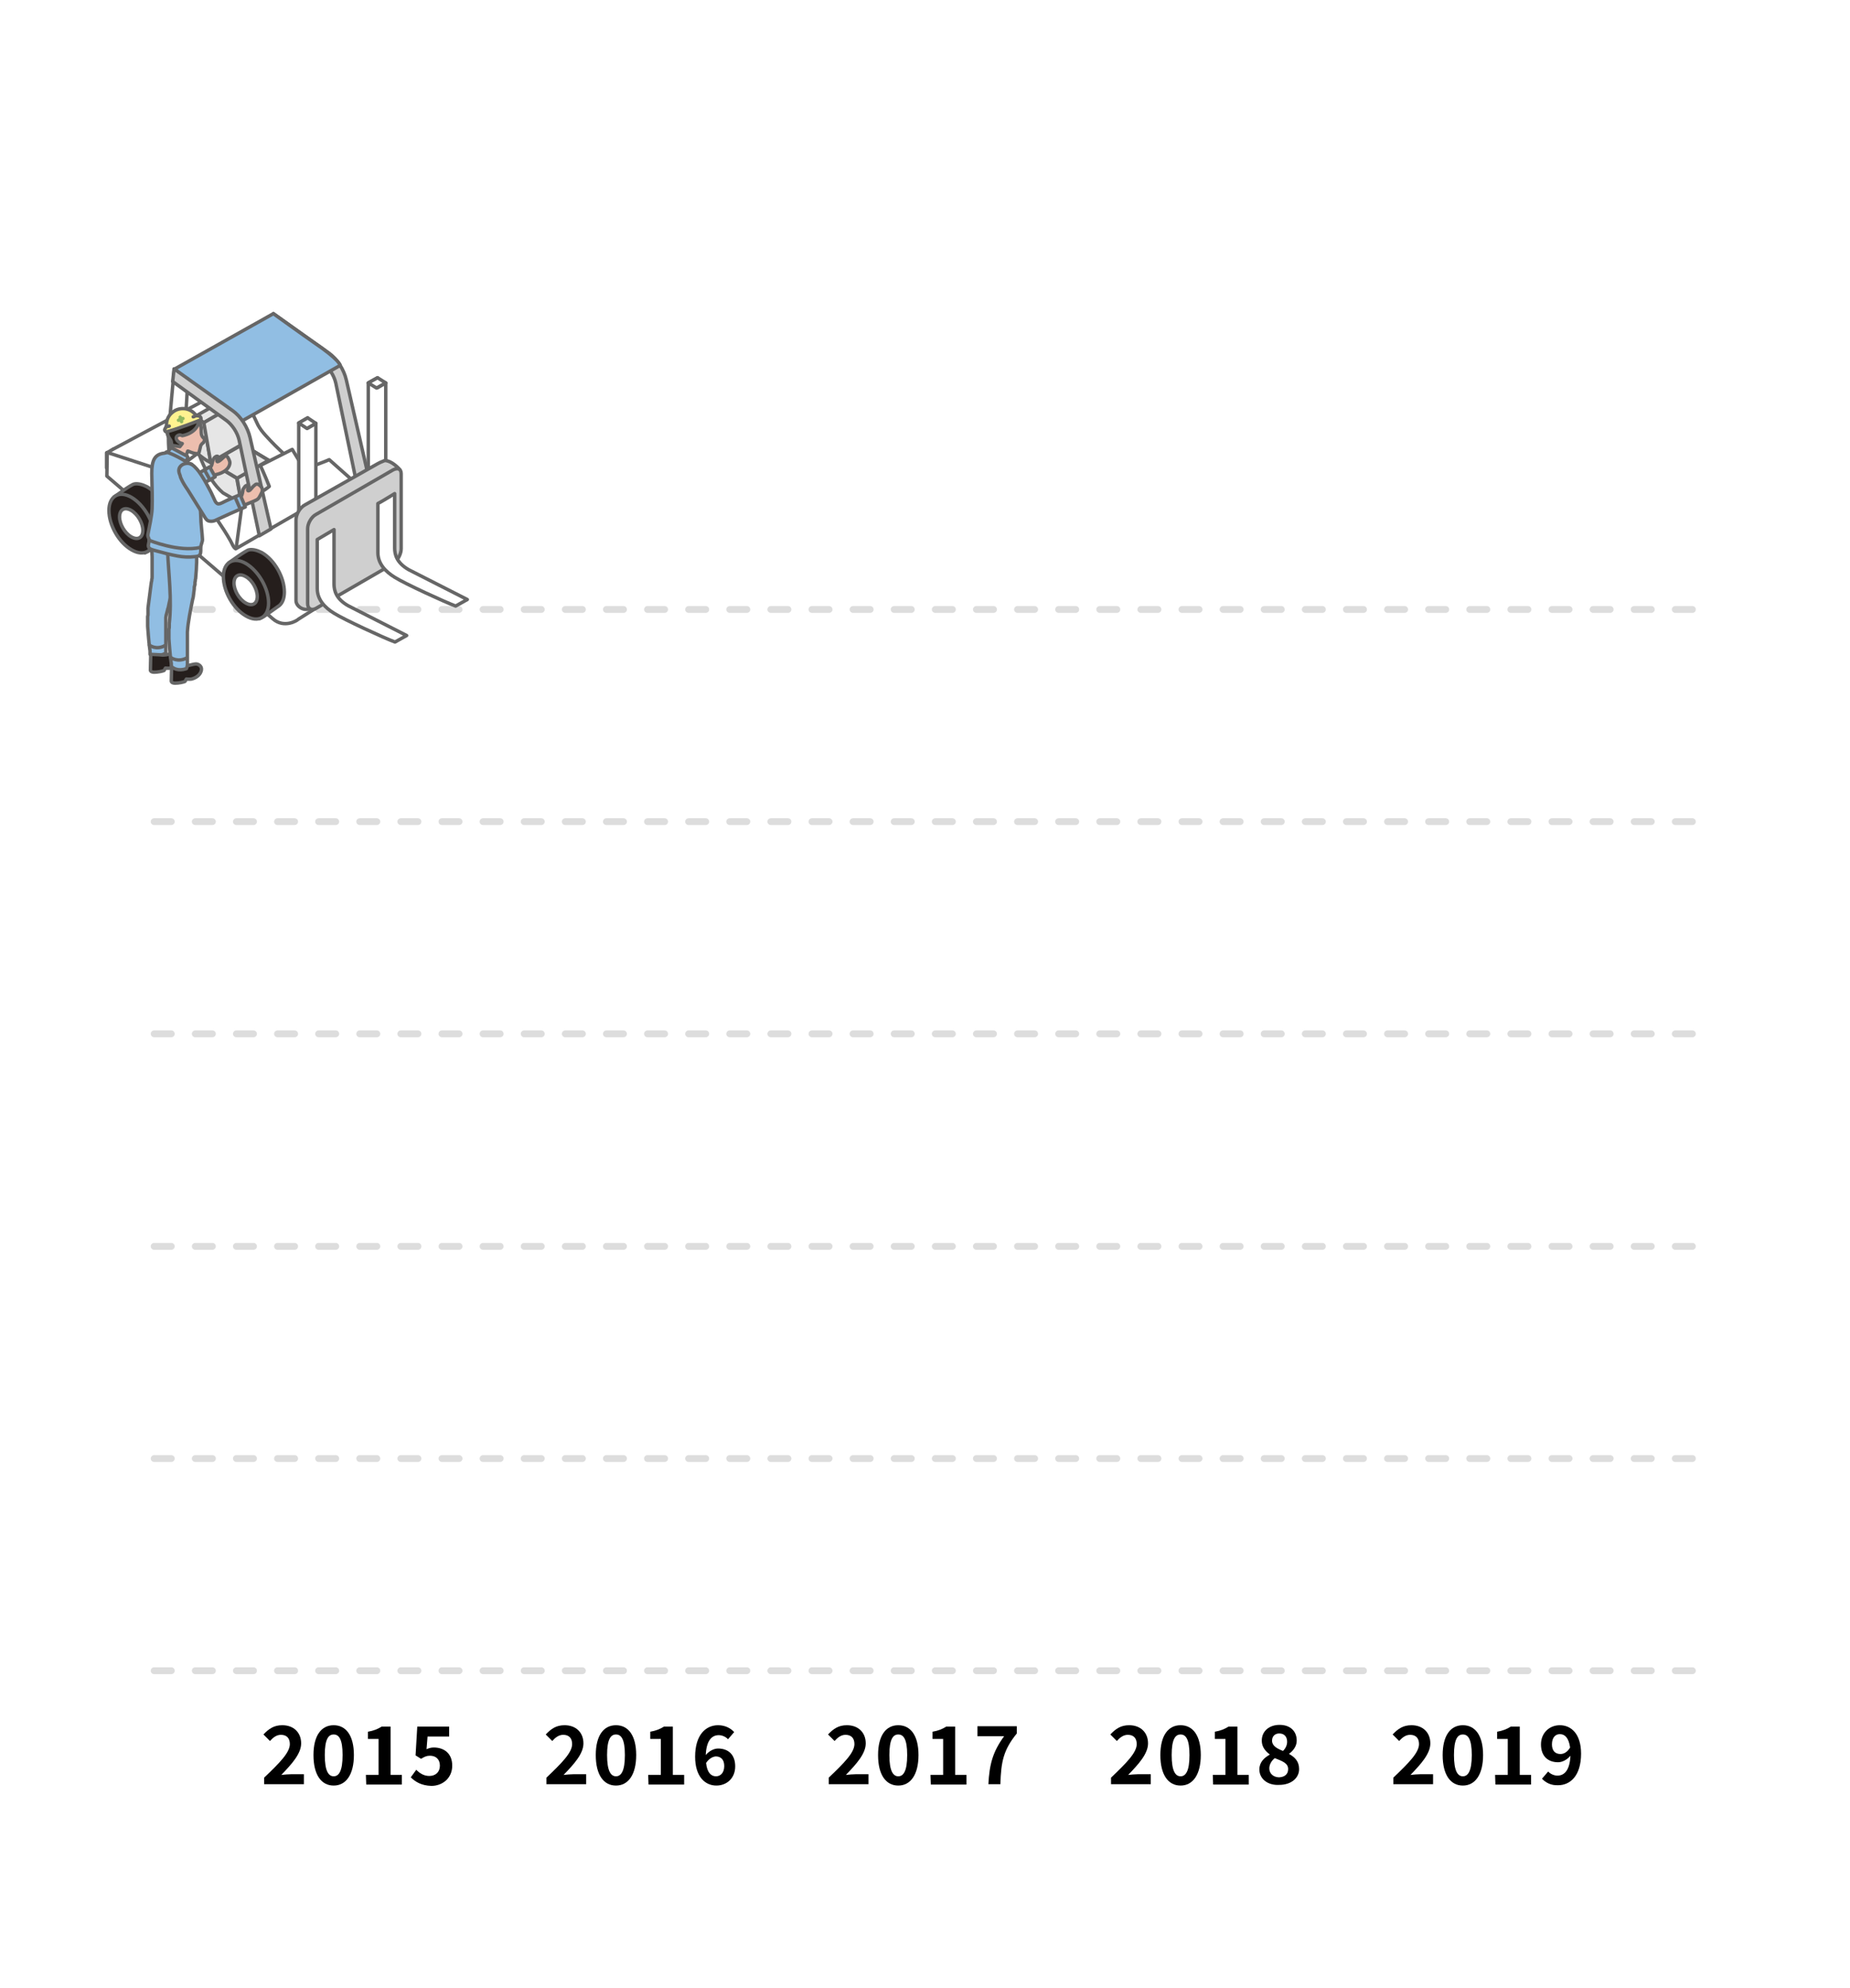 <?xml version="1.0" encoding="utf-8"?>
<!-- Generator: Adobe Illustrator 25.2.1, SVG Export Plug-In . SVG Version: 6.00 Build 0)  -->
<svg version="1.1" id="レイヤー_1" xmlns="http://www.w3.org/2000/svg" xmlns:xlink="http://www.w3.org/1999/xlink" x="0px"
	 y="0px" viewBox="0 0 540 580" style="enable-background:new 0 0 540 580;" xml:space="preserve">
<style type="text/css">
	.st0{fill:none;}
	.st1{clip-path:url(#SVGID_2_);fill:#0094FF;}
	.st2{clip-path:url(#SVGID_4_);fill:#0094FF;}
	.st3{clip-path:url(#SVGID_6_);fill:#0094FF;}
	.st4{clip-path:url(#SVGID_8_);fill:#0094FF;}
	.st5{clip-path:url(#SVGID_10_);fill:#0094FF;}
	.st6{clip-path:url(#SVGID_12_);fill:#0094FF;}
	.st7{clip-path:url(#SVGID_14_);fill:#0094FF;}
	.st8{clip-path:url(#SVGID_16_);fill:#0094FF;}
	.st9{clip-path:url(#SVGID_18_);fill:#0094FF;}
	.st10{clip-path:url(#SVGID_20_);fill:#0094FF;}
	.st11{clip-path:url(#SVGID_22_);fill:#0094FF;}
	.st12{clip-path:url(#SVGID_24_);fill:#0094FF;}
	.st13{clip-path:url(#SVGID_26_);fill:#0094FF;}
	.st14{clip-path:url(#SVGID_28_);fill:#0094FF;}
	.st15{clip-path:url(#SVGID_30_);fill:#0094FF;}
	.st16{clip-path:url(#SVGID_32_);fill:#0094FF;}
	.st17{clip-path:url(#SVGID_34_);fill:#0094FF;}
	.st18{fill:#FFFFFF;}
	.st19{opacity:0.7;}
	
		.st20{fill:none;stroke:#CFCFCF;stroke-width:2;stroke-linecap:round;stroke-linejoin:round;stroke-miterlimit:10;stroke-dasharray:5,7;}
	.st21{fill:url(#SVGID_35_);}
	.st22{fill:#FFFFFF;stroke:#666666;stroke-linecap:round;stroke-linejoin:round;stroke-miterlimit:10;}
	.st23{fill:#E6E6E6;stroke:#666666;stroke-linecap:round;stroke-linejoin:round;stroke-miterlimit:10;}
	.st24{fill:#CFCFCF;stroke:#666666;stroke-linecap:round;stroke-linejoin:round;stroke-miterlimit:10;}
	.st25{fill:#91BEE3;stroke:#666666;stroke-linecap:round;stroke-linejoin:round;stroke-miterlimit:10;}
	.st26{fill:#251E1C;stroke:#666666;stroke-linecap:round;stroke-linejoin:round;stroke-miterlimit:10;}
	.st27{fill:#ECBEAE;stroke:#666666;stroke-linecap:round;stroke-linejoin:round;stroke-miterlimit:10;}
	.st28{fill:none;stroke:#666666;stroke-linecap:round;stroke-linejoin:round;stroke-miterlimit:10;}
	.st29{fill:#ECBEAE;}
	.st30{fill:#FFF290;stroke:#666666;stroke-linecap:round;stroke-linejoin:round;stroke-miterlimit:10;}
	.st31{fill:none;stroke:#8FB860;stroke-linecap:round;stroke-linejoin:round;stroke-miterlimit:10;}
	.st32{fill:#27211C;stroke:#666666;stroke-linecap:round;stroke-linejoin:round;stroke-miterlimit:10;}
</style>
<pattern  y="580" width="28.8" height="28.8" patternUnits="userSpaceOnUse" id="SVGID_36_" viewBox="15.1 -29.5 28.8 28.8" style="overflow:visible;">
	<g>
		<rect x="15.1" y="-29.5" class="st0" width="28.8" height="28.8"/>
		<g>
			<rect x="15.1" y="-29.5" class="st0" width="28.8" height="28.8"/>
			<g>
				<rect x="15.1" y="-29.5" class="st0" width="28.8" height="28.8"/>
				<g>
					<g>
						<g>
							<defs>
								<rect id="SVGID_1_" x="15.1" y="-29.5" width="28.8" height="28.8"/>
							</defs>
							<clipPath id="SVGID_2_">
								<use xlink:href="#SVGID_1_"  style="overflow:visible;"/>
							</clipPath>
							<path class="st1" d="M43.9,0c0.4,0,0.7-0.3,0.7-0.7c0-0.4-0.3-0.7-0.7-0.7s-0.7,0.3-0.7,0.7C43.2-0.3,43.5,0,43.9,0z"/>
						</g>
					</g>
					<g>
						<g>
							<defs>
								<rect id="SVGID_3_" x="15.1" y="-29.5" width="28.8" height="28.8"/>
							</defs>
							<clipPath id="SVGID_4_">
								<use xlink:href="#SVGID_3_"  style="overflow:visible;"/>
							</clipPath>
							<path class="st2" d="M29.5,0c0.4,0,0.7-0.3,0.7-0.7c0-0.4-0.3-0.7-0.7-0.7c-0.4,0-0.7,0.3-0.7,0.7C28.8-0.3,29.1,0,29.5,0z"
								/>
						</g>
					</g>
					<g>
						<g>
							<defs>
								<rect id="SVGID_5_" x="15.1" y="-29.5" width="28.8" height="28.8"/>
							</defs>
							<clipPath id="SVGID_6_">
								<use xlink:href="#SVGID_5_"  style="overflow:visible;"/>
							</clipPath>
							<circle class="st3" cx="15.1" cy="-0.7" r="0.7"/>
						</g>
					</g>
					<g>
						<g>
							<defs>
								<rect id="SVGID_7_" x="15.1" y="-29.5" width="28.8" height="28.8"/>
							</defs>
							<clipPath id="SVGID_8_">
								<use xlink:href="#SVGID_7_"  style="overflow:visible;"/>
							</clipPath>
							<path class="st4" d="M43.9-14.4c0.4,0,0.7-0.3,0.7-0.7s-0.3-0.7-0.7-0.7s-0.7,0.3-0.7,0.7S43.5-14.4,43.9-14.4z"/>
						</g>
					</g>
					<g>
						<g>
							<defs>
								<rect id="SVGID_9_" x="15.1" y="-29.5" width="28.8" height="28.8"/>
							</defs>
							<clipPath id="SVGID_10_">
								<use xlink:href="#SVGID_9_"  style="overflow:visible;"/>
							</clipPath>
							<path class="st5" d="M29.5-14.4c0.4,0,0.7-0.3,0.7-0.7s-0.3-0.7-0.7-0.7c-0.4,0-0.7,0.3-0.7,0.7S29.1-14.4,29.5-14.4z"/>
						</g>
					</g>
					<g>
						<g>
							<defs>
								<rect id="SVGID_11_" x="15.1" y="-29.5" width="28.8" height="28.8"/>
							</defs>
							<clipPath id="SVGID_12_">
								<use xlink:href="#SVGID_11_"  style="overflow:visible;"/>
							</clipPath>
							<path class="st6" d="M15.1-14.4c0.4,0,0.7-0.3,0.7-0.7s-0.3-0.7-0.7-0.7s-0.7,0.3-0.7,0.7C14.4-14.7,14.7-14.4,15.1-14.4z"/>
						</g>
					</g>
					<g>
						<g>
							<defs>
								<rect id="SVGID_13_" x="15.1" y="-29.5" width="28.8" height="28.8"/>
							</defs>
							<clipPath id="SVGID_14_">
								<use xlink:href="#SVGID_13_"  style="overflow:visible;"/>
							</clipPath>
							<path class="st7" d="M43.9-28.8c0.4,0,0.7-0.3,0.7-0.7c0-0.4-0.3-0.7-0.7-0.7s-0.7,0.3-0.7,0.7
								C43.2-29.1,43.5-28.8,43.9-28.8z"/>
						</g>
					</g>
					<g>
						<g>
							<defs>
								<rect id="SVGID_15_" x="15.1" y="-29.5" width="28.8" height="28.8"/>
							</defs>
							<clipPath id="SVGID_16_">
								<use xlink:href="#SVGID_15_"  style="overflow:visible;"/>
							</clipPath>
							<path class="st8" d="M29.5-28.8c0.4,0,0.7-0.3,0.7-0.7c0-0.4-0.3-0.7-0.7-0.7c-0.4,0-0.7,0.3-0.7,0.7
								C28.8-29.1,29.1-28.8,29.5-28.8z"/>
						</g>
					</g>
					<g>
						<g>
							<defs>
								<rect id="SVGID_17_" x="15.1" y="-29.5" width="28.8" height="28.8"/>
							</defs>
							<clipPath id="SVGID_18_">
								<use xlink:href="#SVGID_17_"  style="overflow:visible;"/>
							</clipPath>
							<path class="st9" d="M15.1-28.8c0.4,0,0.7-0.3,0.7-0.7c0-0.4-0.3-0.7-0.7-0.7s-0.7,0.3-0.7,0.7
								C14.4-29.1,14.7-28.8,15.1-28.8z"/>
						</g>
					</g>
					<g>
						<g>
							<defs>
								<rect id="SVGID_19_" x="15.1" y="-29.5" width="28.8" height="28.8"/>
							</defs>
							<clipPath id="SVGID_20_">
								<use xlink:href="#SVGID_19_"  style="overflow:visible;"/>
							</clipPath>
							<path class="st10" d="M0.7-28.8c0.4,0,0.7-0.3,0.7-0.7c0-0.4-0.3-0.7-0.7-0.7S0-29.9,0-29.5C0-29.1,0.3-28.8,0.7-28.8z"/>
						</g>
					</g>
					<g>
						<g>
							<defs>
								<rect id="SVGID_21_" x="15.1" y="-29.5" width="28.8" height="28.8"/>
							</defs>
							<clipPath id="SVGID_22_">
								<use xlink:href="#SVGID_21_"  style="overflow:visible;"/>
							</clipPath>
							<path class="st11" d="M0.7-29.5"/>
						</g>
					</g>
					<g>
						<g>
							<defs>
								<rect id="SVGID_23_" x="15.1" y="-29.5" width="28.8" height="28.8"/>
							</defs>
							<clipPath id="SVGID_24_">
								<use xlink:href="#SVGID_23_"  style="overflow:visible;"/>
							</clipPath>
							<path class="st12" d="M22.3-7.2c0.4,0,0.7-0.3,0.7-0.7s-0.3-0.7-0.7-0.7c-0.4,0-0.7,0.3-0.7,0.7C21.6-7.5,21.9-7.2,22.3-7.2z
								"/>
						</g>
					</g>
					<g>
						<g>
							<defs>
								<rect id="SVGID_25_" x="15.1" y="-29.5" width="28.8" height="28.8"/>
							</defs>
							<clipPath id="SVGID_26_">
								<use xlink:href="#SVGID_25_"  style="overflow:visible;"/>
							</clipPath>
							<path class="st13" d="M36.7-7.2c0.4,0,0.7-0.3,0.7-0.7s-0.3-0.7-0.7-0.7S36-8.3,36-7.9S36.3-7.2,36.7-7.2z"/>
						</g>
					</g>
					<g>
						<g>
							<defs>
								<rect id="SVGID_27_" x="15.1" y="-29.5" width="28.8" height="28.8"/>
							</defs>
							<clipPath id="SVGID_28_">
								<use xlink:href="#SVGID_27_"  style="overflow:visible;"/>
							</clipPath>
							<path class="st14" d="M22.3-21.6c0.4,0,0.7-0.3,0.7-0.7c0-0.4-0.3-0.7-0.7-0.7c-0.4,0-0.7,0.3-0.7,0.7
								C21.6-21.9,21.9-21.6,22.3-21.6z"/>
						</g>
					</g>
					<g>
						<g>
							<defs>
								<rect id="SVGID_29_" x="15.1" y="-29.5" width="28.8" height="28.8"/>
							</defs>
							<clipPath id="SVGID_30_">
								<use xlink:href="#SVGID_29_"  style="overflow:visible;"/>
							</clipPath>
							<path class="st15" d="M36.7-21.6c0.4,0,0.7-0.3,0.7-0.7c0-0.4-0.3-0.7-0.7-0.7S36-22.7,36-22.3S36.3-21.6,36.7-21.6z"/>
						</g>
					</g>
					<g>
						<g>
							<defs>
								<rect id="SVGID_31_" x="15.1" y="-29.5" width="28.8" height="28.8"/>
							</defs>
							<clipPath id="SVGID_32_">
								<use xlink:href="#SVGID_31_"  style="overflow:visible;"/>
							</clipPath>
							<path class="st16" d="M7.9-21.6c0.4,0,0.7-0.3,0.7-0.7c0-0.4-0.3-0.7-0.7-0.7c-0.4,0-0.7,0.3-0.7,0.7
								C7.2-21.9,7.5-21.6,7.9-21.6z"/>
						</g>
					</g>
					<g>
						<g>
							<defs>
								<rect id="SVGID_33_" x="15.1" y="-29.5" width="28.8" height="28.8"/>
							</defs>
							<clipPath id="SVGID_34_">
								<use xlink:href="#SVGID_33_"  style="overflow:visible;"/>
							</clipPath>
							<path class="st17" d="M7.9-22.3"/>
						</g>
					</g>
				</g>
			</g>
		</g>
	</g>
</pattern>
<g>
	<rect class="st18" width="540" height="580"/>
</g>
<g class="st19">
	<line class="st20" x1="45" y1="487.4" x2="495" y2="487.4"/>
	<line class="st20" x1="45" y1="425.5" x2="495" y2="425.5"/>
	<line class="st20" x1="45" y1="363.6" x2="495" y2="363.6"/>
	<line class="st20" x1="45" y1="301.6" x2="495" y2="301.6"/>
	<line class="st20" x1="45" y1="239.7" x2="495" y2="239.7"/>
	<line class="st20" x1="45" y1="177.8" x2="495" y2="177.8"/>
</g>
<g>
	<g>
		<g>
			<path d="M77.1,518.6c4.5-4.3,7.5-7.3,7.5-9.8c0-1.7-0.9-2.7-2.6-2.7c-1.3,0-2.3,0.8-3.2,1.8l-1.9-1.9c1.6-1.7,3.1-2.7,5.5-2.7
				c3.3,0,5.5,2.1,5.5,5.3c0,3-2.7,6-5.8,9.2c0.9-0.1,2-0.2,2.8-0.2h3.8v2.9H77.1V518.6z"/>
			<path d="M91.5,512c0-5.7,2.3-8.7,5.9-8.7s5.9,3,5.9,8.7s-2.3,8.9-5.9,8.9S91.5,517.8,91.5,512z M100,512c0-4.7-1.1-6-2.6-6
				s-2.6,1.3-2.6,6s1.1,6.2,2.6,6.2S100,516.7,100,512z"/>
			<path d="M106.8,517.8h3.7v-10.5h-3.1v-2.1c1.7-0.3,2.9-0.8,4-1.5h2.6v14.1h3.3v2.8h-10.4L106.8,517.8z"/>
			<path d="M119.9,518.5l1.6-2.2c1,1,2.2,1.8,3.8,1.8c1.8,0,3.1-1.1,3.1-3s-1.2-2.9-2.9-2.9c-1,0-1.6,0.3-2.6,0.9l-1.6-1l0.5-8.4
				h9.3v2.9h-6.3l-0.3,3.7c0.7-0.3,1.3-0.5,2.1-0.5c2.9,0,5.4,1.6,5.4,5.3c0,3.7-2.9,5.9-6.1,5.9C123,520.9,121.2,519.8,119.9,518.5
				z"/>
		</g>
	</g>
</g>
<g>
	<g>
		<g>
			<path d="M159.5,518.6c4.5-4.3,7.5-7.3,7.5-9.8c0-1.7-0.9-2.7-2.6-2.7c-1.3,0-2.3,0.8-3.2,1.8l-1.9-1.9c1.6-1.7,3.1-2.7,5.5-2.7
				c3.3,0,5.5,2.1,5.5,5.3c0,3-2.7,6-5.8,9.2c0.9-0.1,2-0.2,2.8-0.2h3.8v2.9h-11.6V518.6z"/>
			<path d="M173.9,512c0-5.7,2.3-8.7,5.9-8.7s5.9,3,5.9,8.7s-2.3,8.9-5.9,8.9S173.9,517.8,173.9,512z M182.4,512c0-4.7-1.1-6-2.6-6
				s-2.6,1.3-2.6,6s1.1,6.2,2.6,6.2S182.4,516.7,182.4,512z"/>
			<path d="M189.2,517.8h3.7v-10.5h-3.1v-2.1c1.7-0.3,2.9-0.8,4-1.5h2.6v14.1h3.3v2.8h-10.4L189.2,517.8z"/>
			<path d="M202.9,512.5c0-6.5,3.2-9.2,6.7-9.2c2.1,0,3.7,0.9,4.7,2l-1.8,2.1c-0.6-0.7-1.7-1.2-2.7-1.2c-2,0-3.6,1.5-3.8,5.8
				c1-1.2,2.4-1.9,3.6-1.9c2.9,0,5,1.7,5,5.2s-2.5,5.6-5.5,5.6C205.8,520.9,202.9,518.3,202.9,512.5z M206.1,514.3
				c0.3,2.9,1.5,3.9,2.9,3.9c1.3,0,2.4-1,2.4-3c0-1.9-1-2.8-2.5-2.8C208,512.5,207,513,206.1,514.3z"/>
		</g>
	</g>
</g>
<g>
	<g>
		<g>
			<path d="M241.9,518.6c4.5-4.3,7.5-7.3,7.5-9.8c0-1.7-0.9-2.7-2.6-2.7c-1.3,0-2.3,0.8-3.2,1.8l-1.9-1.9c1.6-1.7,3.1-2.7,5.5-2.7
				c3.3,0,5.5,2.1,5.5,5.3c0,3-2.7,6-5.8,9.2c0.9-0.1,2-0.2,2.8-0.2h3.8v2.9h-11.6V518.6z"/>
			<path d="M256.3,512c0-5.7,2.3-8.7,5.9-8.7s5.9,3,5.9,8.7s-2.3,8.9-5.9,8.9S256.3,517.8,256.3,512z M264.8,512c0-4.7-1.1-6-2.6-6
				s-2.6,1.3-2.6,6s1.1,6.2,2.6,6.2S264.8,516.7,264.8,512z"/>
			<path d="M271.6,517.8h3.7v-10.5h-3.1v-2.1c1.7-0.3,2.9-0.8,4-1.5h2.6v14.1h3.3v2.8h-10.4L271.6,517.8z"/>
			<path d="M293.1,506.5h-7.8v-2.9h11.5v2.1c-3.9,4.8-4.6,8.2-4.8,14.8h-3.5C288.8,514.7,289.8,511,293.1,506.5z"/>
		</g>
	</g>
</g>
<g>
	<g>
		<g>
			<path d="M324.3,518.6c4.5-4.3,7.5-7.3,7.5-9.8c0-1.7-0.9-2.7-2.6-2.7c-1.3,0-2.3,0.8-3.2,1.8l-1.9-1.9c1.6-1.7,3.1-2.7,5.5-2.7
				c3.3,0,5.5,2.1,5.5,5.3c0,3-2.7,6-5.8,9.2c0.9-0.1,2-0.2,2.8-0.2h3.8v2.9h-11.6L324.3,518.6z"/>
			<path d="M338.7,512c0-5.7,2.3-8.7,5.9-8.7s5.9,3,5.9,8.7s-2.3,8.9-5.9,8.9S338.7,517.8,338.7,512z M347.2,512c0-4.7-1.1-6-2.6-6
				s-2.6,1.3-2.6,6s1.1,6.2,2.6,6.2S347.2,516.7,347.2,512z"/>
			<path d="M354,517.8h3.7v-10.5h-3.1v-2.1c1.7-0.3,2.9-0.8,4-1.5h2.6v14.1h3.3v2.8h-10.4L354,517.8z"/>
			<path d="M367.6,516.2c0-2.1,1.4-3.4,3-4.3v-0.1c-1.3-1-2.3-2.2-2.3-4c0-2.8,2.2-4.6,5.2-4.6c3.1,0,5,1.8,5,4.6
				c0,1.7-1.1,3-2.2,3.8v0.1c1.6,0.9,2.9,2.1,2.9,4.4c0,2.6-2.3,4.6-5.8,4.6C370.1,520.9,367.6,519,367.6,516.2z M376,516.1
				c0-1.7-1.6-2.3-3.9-3.2c-0.9,0.7-1.6,1.8-1.6,3c0,1.6,1.3,2.6,2.9,2.6C375,518.4,376,517.6,376,516.1z M375.7,508.1
				c0-1.4-0.8-2.4-2.3-2.4c-1.2,0-2.1,0.8-2.1,2.1c0,1.5,1.4,2.3,3.2,3C375.3,510,375.7,509.1,375.7,508.1z"/>
		</g>
	</g>
</g>
<g>
	<g>
		<g>
			<path d="M406.7,518.6c4.5-4.3,7.5-7.3,7.5-9.8c0-1.7-0.9-2.7-2.6-2.7c-1.3,0-2.3,0.8-3.2,1.8l-1.9-1.9c1.6-1.7,3.1-2.7,5.5-2.7
				c3.3,0,5.5,2.1,5.5,5.3c0,3-2.7,6-5.8,9.2c0.9-0.1,2-0.2,2.8-0.2h3.8v2.9h-11.6L406.7,518.6z"/>
			<path d="M421.1,512c0-5.7,2.3-8.7,5.9-8.7s5.9,3,5.9,8.7s-2.3,8.9-5.9,8.9S421.1,517.8,421.1,512z M429.6,512c0-4.7-1.1-6-2.6-6
				s-2.6,1.3-2.6,6s1.1,6.2,2.6,6.2S429.6,516.7,429.6,512z"/>
			<path d="M436.4,517.8h3.7v-10.5H437v-2.1c1.7-0.3,2.9-0.8,4-1.5h2.6v14.1h3.3v2.8h-10.4L436.4,517.8z"/>
			<path d="M450.1,518.9l1.8-2.1c0.6,0.7,1.7,1.2,2.7,1.2c2,0,3.6-1.5,3.8-5.8c-1,1.2-2.4,1.9-3.6,1.9c-2.9,0-5-1.7-5-5.2
				c0-3.4,2.5-5.6,5.5-5.6c3.3,0,6.2,2.5,6.2,8.3c0,6.5-3.2,9.2-6.7,9.2C452.7,520.9,451.1,520,450.1,518.9z M455.5,511.7
				c0.9,0,2-0.5,2.8-1.9c-0.4-2.8-1.5-3.9-3-3.9c-1.3,0-2.3,1-2.3,3C453,510.8,454,511.7,455.5,511.7z"/>
		</g>
	</g>
</g>
<g>
	
		<pattern  id="SVGID_35_" xlink:href="#SVGID_36_" patternTransform="matrix(0.382 -1.938375e-02 1.938375e-02 0.382 -14550.216 1306.482)">
	</pattern>
	<path class="st21" d="M34.1,157.1c-4.4,15.3,14.5,34,42.1,41.9s53.5,1.9,57.9-13.3s-14.5-34-42.1-41.9
		C64.4,135.9,38.5,141.9,34.1,157.1z"/>
	<g>
		<g>
			<g>
				<g>
					<g>
						<path class="st22" d="M109.2,148.8c-3.2-1.8-5.8-0.3-5.8,3.3c0,3.7,2.6,8.1,5.8,10c3.2,1.8,5.8,0.3,5.8-3.3
							C115,155.1,112.4,150.6,109.2,148.8z"/>
					</g>
				</g>
				<g>
					<g>
						<polygon class="st22" points="101.4,150.5 105.3,148.3 113.2,162.6 109.2,164.9 						"/>
					</g>
				</g>
				<g>
					<g>
						<g>
							<path class="st22" d="M111,161.1c0,3.7-2.6,5.2-5.8,3.3c-3.2-1.8-5.8-6.3-5.8-10s2.6-5.2,5.8-3.3
								C108.4,152.9,111,157.4,111,161.1z"/>
						</g>
					</g>
					<g>
						<g>
							<path class="st22" d="M108.5,159.6c0,2.1-1.5,2.9-3.3,1.9s-3.3-3.6-3.3-5.7c0-2.1,1.5-2.9,3.3-1.9
								C107,154.9,108.5,157.5,108.5,159.6z"/>
						</g>
					</g>
				</g>
				<polygon class="st22" points="56.9,121.7 31.3,136.2 56,148.1 71,161.9 77.6,158.2 86.8,149.1 83.9,138.2 78.6,130.9 
					70.7,126.1 				"/>
				<polygon class="st22" points="33.1,131 31.3,132.1 34.5,134.2 				"/>
				<polygon class="st22" points="67.8,113.8 66.3,114.7 68.3,116.5 				"/>
				<g>
					<path class="st22" d="M56.9,121.7l16.9,9.8c3.1,1.8,5.6,6.1,5.6,9.6v4.7L98,156.6l0.6-6.5l-2.6-7.3c-4.3-3.3-8.7-6.5-12.8-10.1
						c-2-1.8-3.9-3.7-5.7-5.7c-0.9-1-1.6-1.9-2.2-3c-0.3-0.6-2.4-5.3-2.9-5.6l-6.1-3.7l-3.4,4.9L56.9,121.7z"/>
				</g>
				<g>
					<path class="st22" d="M100.3,156.3l0.5-6.1c0.3-3.9,3.2-5.3,6.8-3.3l4.1,2.4v-2l-4.1-2.4c-4.5-2.6-8.1-0.8-8.5,4.1l-0.5,6.1
						L100.3,156.3z"/>
				</g>
				<polygon class="st22" points="100.3,156.3 99,157.1 98.7,154.5 				"/>
				<g>
					<path class="st22" d="M99,157.1l0.5-6.1c0.3-3.9,3.2-5.3,6.8-3.3l4.1,2.4v-2l-4.1-2.4c-4.5-2.6-8.1-0.8-8.5,4.1l-0.5,6.1
						L99,157.1z"/>
				</g>
				<g>
					<path class="st22" d="M106.2,144.8l-0.5-2.9l-6.2,0.5l-13.7-7.9l8.4,12.2l5.8,2.4C100.1,149.2,100.3,143.2,106.2,144.8z"/>
				</g>
				<g>
					<path class="st22" d="M79,160.4l-0.5-2.9l-6.2,0.5l-13.7-7.9l8.4,12.2l5.8,2.4C73,164.8,73.2,158.8,79,160.4z"/>
				</g>
				<polygon class="st22" points="86,134.5 59.3,150.1 68.3,163.8 99.5,142.4 				"/>
				<g>
					<g>
						<path class="st22" d="M79.7,141.7v-4.5l-1.4-3l-7.7-4.6l-3.9-4.2c0,0,2.5,8.8,7.6,13.1L79.7,141.7z"/>
					</g>
				</g>
				<g>
					<g>
						<path class="st23" d="M70.5,146.9l-1.4-7.4l-7.7-4.6l-3.9-4.2c0,0,2.5,8.8,7.6,13.1L70.5,146.9z"/>
					</g>
				</g>
				<polygon class="st23" points="69.2,139.5 78.4,134.3 79.8,137.2 79.7,141.7 70.5,146.9 				"/>
				<g>
					<polygon class="st23" points="70.7,129.7 61.5,134.9 69.2,139.5 78.4,134.3 					"/>
				</g>
				<g>
					<polygon class="st22" points="66.8,125.5 57.6,130.7 61.5,134.9 70.7,129.7 					"/>
				</g>
				<polygon class="st22" points="31.3,132.1 33.1,131 67.7,112.5 67.7,113.8 65.8,115 74.7,119.5 46.3,140.8 				"/>
				<path class="st23" d="M61.5,134.9l-2-11.6l-2.4-1.8l0.6,10.9C57.7,132.3,60,134.4,61.5,134.9z"/>
				<polygon class="st23" points="66.3,116.2 57.1,121.4 59.5,123.3 68.7,118 				"/>
				<polygon class="st23" points="61.5,134.9 59.5,123.3 68.7,118 70.7,129.6 				"/>
				<polygon class="st22" points="55.5,140.8 53.8,141.9 51.7,138.6 53.1,137.4 				"/>
				<g>
					<g>
						<polygon class="st22" points="81.2,156.8 79.4,156 77.3,150.8 75.7,144 78.4,146.4 79.8,149.1 						"/>
					</g>
				</g>
				<path class="st22" d="M78.6,141.9c-1.2-3.1-2.6-6.1-2.6-6.1l9.3-4.7l3.5,5.8c6.3-2.3,7.3-2.8,7.3-2.8l10.8,9.6l-38,16.5
					l1.8-13.4C73,145.7,77.8,142.7,78.6,141.9z"/>
				<polygon class="st22" points="105.7,141.9 78.6,157.5 80.5,160.5 107.6,145.1 				"/>
				<path class="st22" d="M81.8,159.8"/>
				<polygon class="st22" points="111.7,147.3 110.3,148.1 109.6,146.9 				"/>
				<polygon class="st22" points="111.7,149.3 110.3,150 110.3,148.1 111.7,147.3 				"/>
				<polygon class="st22" points="110.3,148.1 110.1,151.5 86.4,165.1 86.3,161.9 				"/>
				<polygon class="st22" points="107.5,111.7 110.2,110.2 110.2,113.1 112.6,111.7 112.6,155 109.9,156.6 109.9,153.6 107.5,155 
									"/>
				<polygon class="st22" points="87.2,123.4 89.8,121.9 89.8,124.9 92.2,123.5 92.2,166.8 89.6,168.3 89.6,165.4 87.2,166.8 				
					"/>
				<polygon class="st22" points="112.6,111.7 110.2,110.2 107.5,111.7 109.9,113.2 				"/>
				<polygon class="st22" points="92.2,123.5 89.8,121.9 87.2,123.4 89.6,125 				"/>
				<g>
					<path class="st24" d="M103.8,139.5l3.4-2l-6.1-26.6c-0.7-3.1-2.7-6.2-5.1-7.9L79.8,91.5L79,95l15.2,10.9
						c1.8,1.3,3.3,3.6,3.8,5.8L103.8,139.5z"/>
				</g>
				<path class="st22" d="M38.8,135c1.7,0.7,3.3,1.7,4.8,2.6c0.8,0.5,1.7,1,2.5,1.5c0.7,0.4,1.4,0.8,2,1.2c0.1,0.1,0.2,0.2,0.4,0.4
					c0.1,0.1,0.1,0.2,0.2,0.4c0.1,0.2,0.1,0.4,0.1,0.6c0,0.4,0,0.9,0,1.3c-0.2,1.1-17.7-6.5-17.7-6.5v-4.4
					C31.3,132.1,38.2,134.7,38.8,135z"/>
				<polyline class="st18" points="78,92.1 50.8,107.7 70.3,123 96.7,108.2 				"/>
				<path class="st25" d="M79.8,91.5l-28.9,16.2L70.3,123l29-16.4c0,0,0-1.5-7.7-6.7C88.7,97.9,79.8,91.5,79.8,91.5z"/>
				<path class="st22" d="M79.6,180.5c-12.4-10.8-48.4-41.6-48.4-41.6l0.1-6.9l18.4,6c0-3.8-0.7-7.6-0.5-11.4
					c0.3-4.3,1.6-18.2,1.6-18.2l2.4,1.4v0.1c0.5,0.3,1,0.4,1.6,0.6c-0.1,2.8-0.4,8.6-0.9,15.2c-0.3,3.7,0,7.5,1,11.2
					c0.9,3.4,2.8,6.4,4.7,9.2c2.6,3.9,5.4,7.6,7.7,11.7c0.4,0.7,0.8,1.9,1.5,2.3l25.3-14.6l14.9,22.1c0,0-14.8,8.4-22,13.1
					C86.9,180.9,83,183.5,79.6,180.5z"/>
				<g>
					<path class="st24" d="M75.7,156.3l3.4-2L73,127.7c-0.7-3.1-2.7-6.2-5.1-7.9l-17.1-12.2l-0.4,3.7L66,122.6
						c1.8,1.3,3.3,3.6,3.8,5.8L75.7,156.3z"/>
				</g>
				<path class="st24" d="M86.4,151.7v23.5c0,1.8,2.5,3.2,4,2.3l24.1-13.9c1.4-0.8,2.4-1.4,2.4-3.1l-0.1-23.2c0.2-0.2-2-2.4-3.6-2.8
					c-0.7-0.2-0.9-0.2-1.5,0.1c-0.5,0.2-1,0.4-1.5,0.7l-21.2,12C87.5,148.1,86.4,150.1,86.4,151.7z"/>
				<path class="st24" d="M89.8,154.2v21.9c0,1.5,1.1,2.1,2.4,1.4l22.5-13c1.3-0.8,2.4-2.9,2.4-4.4v-21.9c0-1.5-1.1-1.8-2.4-1.1
					l-22.5,13C90.9,150.8,89.8,152.7,89.8,154.2z"/>
				<g>
					<path class="st22" d="M115.2,144v15.9c0,1.9,0.6,4.3,4.1,6.3l17.1,8.7l-3.4,1.9c-3-1.1-15-6.6-17.8-8.4
						c-2.6-1.6-4.9-3.9-4.9-7.2c0,0,0-10.7,0-14.3C110.8,146.7,115.2,144,115.2,144z"/>
					<path class="st22" d="M115.2,144"/>
				</g>
				<g>
					<path class="st22" d="M97.5,154.5v15.9c0,1.9,0.6,4.3,4.1,6.3l17.1,8.7l-3.4,1.9c-3-1.1-15-6.6-17.8-8.4
						c-2.6-1.6-4.9-3.9-4.9-7.2c0,0,0-10.7,0-14.3C93.1,157.1,97.5,154.5,97.5,154.5z"/>
					<path class="st22" d="M97.5,154.5"/>
				</g>
				<g>
					<path class="st26" d="M75.7,180.5l-8.9-16.3c0,0,5-3.7,5.9-3.8l0,0l0,0c1-0.2,2.3,0.1,3.7,0.8c3.7,2.1,6.6,7.2,6.6,11.5
						c0,1.8-0.5,3.1-1.4,3.9l0,0l-4.5,3.2C76.8,180,75.7,180.5,75.7,180.5z"/>
					<g>
						<g>
							<path class="st26" d="M78.4,175.9c0,4.2-3,5.9-6.6,3.8c-3.7-2.1-6.6-7.2-6.6-11.5c0-4.2,3-5.9,6.6-3.8
								C75.5,166.6,78.4,171.7,78.4,175.9z"/>
						</g>
					</g>
					<g>
						<g>
							<path class="st22" d="M75.1,174c0,2.2-1.5,3-3.4,1.9s-3.4-3.7-3.4-5.8s1.5-3,3.4-1.9C73.6,169.2,75.1,171.9,75.1,174z"/>
						</g>
					</g>
				</g>
				<g>
					<path class="st26" d="M42.3,161.3l-9-16.3c0,0,5-3.7,5.9-3.8l0,0l0,0c1-0.2,2.3,0.1,3.7,0.8c3.7,2.1,6.6,7.2,6.6,11.5
						c0,1.8-0.5,3.1-1.4,3.9l0,0l-4.5,3.2C43.4,160.8,42.3,161.3,42.3,161.3z"/>
					<g>
						<g>
							<path class="st26" d="M45,156.6c0,4.2-3,5.9-6.6,3.8c-3.7-2.1-6.6-7.2-6.6-11.5c0-4.2,3-5.9,6.6-3.8
								C42.1,147.3,45,152.4,45,156.6z"/>
						</g>
					</g>
					<g>
						<g>
							<path class="st22" d="M41.7,154.7c0,2.2-1.5,3-3.4,1.9s-3.4-3.7-3.4-5.8c0-2.2,1.5-3,3.4-1.9S41.7,152.6,41.7,154.7z"/>
						</g>
					</g>
				</g>
			</g>
			<g>
				<path class="st25" d="M51.5,158.4c0-0.5,0-0.9,0-1.1c0-0.3,0-0.4,0-0.4c-0.2-1.8-1.9-3.1-4-3c-2,0.1-3.6,1.7-3.4,3.5
					c0,0,0,0.1,0,0.3s0.1,0.6,0.1,1s0.1,1,0.1,1.6s0.1,1.3,0.1,2.1s0,1.6,0,2.5c0,0.2,0,0.4,0,0.6c0,0.2,0,0.5,0,0.7
					c0,0.1,0,0.1,0,0.2c0,0.1,0,0.1,0,0.2c0,0.1,0,0.2,0,0.3s0,0.2,0,0.3v0.1v0.1c0,0.1,0,0.1,0,0.2c0,0.2,0,0.5,0,0.7
					s0,0.5-0.1,0.7c0,0.2,0,0.5-0.1,0.7c0,0.2-0.1,0.5-0.1,0.7c-0.1,1-0.3,2-0.4,3.1c-0.1,1-0.3,2.1-0.4,3.1c0,0.3-0.1,0.5-0.1,0.8
					c0,0.1,0,0.3,0,0.4c0,0.1,0,0.3,0,0.4c0,0.1,0,0.3,0,0.4c0,0.1,0,0.3,0,0.4c0,0.3,0,0.6-0.1,0.8v0.1l0,0c0,0,0,0.1,0,0l0,0l0,0
					c0,0.1,0,0.1,0,0.2c0,0.1,0,0.2,0,0.4c0,0.1,0,0.3,0,0.4c0,0.1,0,0.1,0,0.2c0,0.1,0,0.1,0,0.2c0,0.2,0,0.5,0,0.7s0,0.5,0,0.7
					c0.1,0.9,0.1,1.8,0.2,2.6c0.1,0.8,0.1,1.5,0.2,2.2c0.1,0.6,0.1,1.2,0.2,1.7c0.1,0.5,0.1,0.8,0.1,1.1c0,0.1,0,0.2,0,0.3
					s0,0.1,0,0.1c0,0.1,0,0.1,0,0.2c0.8,0.4,1.9,0.7,3.5,0.1c0.4-0.1,0.7-0.3,1.1-0.4c0-0.1,0-0.1,0-0.2v-0.1c0,0,0-0.1,0-0.3
					s0-0.6,0-1c0-0.5,0-1,0-1.6s0-1.3,0-2.1s0-1.6,0-2.5c0-0.2,0-0.4,0-0.7c0-0.2,0-0.4,0-0.7c0-0.2,0-0.4,0-0.6c0-0.1,0-0.2,0-0.4
					c0-0.1,0-0.1,0-0.2l0,0l0,0l0,0l0,0v-0.1c0-0.2,0.1-0.4,0.1-0.6c0-0.1,0-0.2,0.1-0.3c0-0.1,0-0.2,0.1-0.4c0-0.1,0-0.2,0.1-0.4
					c0-0.1,0-0.2,0.1-0.4c0-0.2,0.1-0.5,0.2-0.7c0.2-1,0.4-2,0.7-3.1c0.2-1,0.5-2.1,0.7-3.1c0.1-0.3,0.1-0.5,0.2-0.8
					c0-0.3,0.1-0.5,0.1-0.8s0.1-0.5,0.1-0.8s0.1-0.5,0.1-0.8c0-0.1,0-0.1,0-0.2v-0.1v-0.1c0-0.1,0-0.3,0.1-0.4c0-0.1,0-0.3,0.1-0.4
					c0-0.1,0-0.1,0-0.2c0-0.1,0-0.1,0-0.2c0-0.2,0-0.5,0.1-0.7c0-0.3,0-0.5,0.1-0.7c0.1-0.9,0.1-1.8,0.2-2.6c0-0.8,0.1-1.6,0.1-2.2
					C51.5,159.5,51.5,158.9,51.5,158.4z"/>
				<path class="st27" d="M60.5,137c0,0,0.7-0.5,1-0.8s0.4-0.9,0.5-1.3c0.1-0.6,0.4-1.4,1-1.7c0.1-0.1,0.4-0.1,0.5-0.1
					c0.2,0.1,0.2,0.3,0.1,0.4c-0.1,0.3-0.3,0.6-0.3,1c0,0.1,0.1,0.2,0.2,0.2c0.1,0,0.2-0.1,0.3-0.1c0.7-0.4,1.2-1,1.8-1.5
					c0.3-0.2,0.4-0.2,0.6,0c0.3,0.2,0.9,1.3,0.9,1.9c-0.1,1.9-2.1,3-3.8,3.4c-0.3,0.1-2.5,0.5-2.5,0.7C61,139.2,60.5,137,60.5,137z"
					/>
				<path class="st25" d="M51.4,142.4c0.2-0.7,1-1.2,1.6-1.6c2.7-1.5,5.5-3,8.2-4.6c0.5,0.9,1.1,2,1.6,2.9c-1.1,0.7-4.4,2.4-4.9,2.7
					c-0.4,0.2-0.8,0.4-1.1,0.8C56.7,143.1,51.2,143,51.4,142.4z"/>
				<line class="st28" x1="61.3" y1="140" x2="59.7" y2="137.1"/>
				<g>
					<g>
						<path class="st26" d="M50.1,194.1l-0.1,4.6c0,0,0,0.6,1.1,0.6s2.5-0.3,2.9-0.5l0.4-0.7c0,0,0.9,0.1,1.5,0
							c1.3-0.3,2.8-1.3,2.9-2.8c0.1-0.9-0.8-1.6-1.6-1.6c-0.5,0-1.1,0.2-1.6,0.3c-0.7,0.2-1.4,0.3-2.1,0.3
							C53,194.2,50.1,194.1,50.1,194.1z"/>
					</g>
				</g>
				<g>
					<g>
						<path class="st26" d="M44,190.9l-0.1,4.6c0,0,0,0.6,1.1,0.6s2.5-0.3,2.9-0.5l0.4-0.7c0,0,0.9,0.1,1.5,0
							c1.3-0.3,2.8-1.3,2.9-2.8c0.1-0.9-0.8-1.6-1.6-1.6c-0.5,0-1.1,0.2-1.6,0.3c-0.7,0.2-1.4,0.3-2.1,0.3
							C46.9,191,44,190.9,44,190.9z"/>
					</g>
				</g>
				<path class="st25" d="M54.7,194v-0.1c0,0,0-0.1,0-0.3s0-0.6,0-1c0-0.5,0-1,0-1.6s0-1.3,0-2.1s0-1.6,0-2.5c0-0.2,0-0.4,0-0.7
					c0-0.2,0-0.4,0-0.7c0-0.2,0-0.4,0-0.6c0.2-3.2,0.9-6.3,1.5-9.4c0.1-0.3,0.1-0.5,0.2-0.8c0-0.3,0.1-0.5,0.1-0.8s0.1-0.5,0.1-0.8
					s0.1-0.5,0.1-0.8c0-0.1,0-0.1,0-0.2v-0.1v-0.1c0-0.1,0-0.3,0.1-0.4c0-0.1,0-0.3,0.1-0.4c0-0.1,0-0.1,0-0.2c0-0.1,0-0.1,0-0.2
					c0-0.2,0-0.5,0.1-0.7c0-0.3,0-0.5,0.1-0.7c0.1-0.9,0.1-1.8,0.2-2.6c0-0.8,0.1-1.6,0.1-2.2c0-0.7,0-1.2,0-1.7s0-0.9,0-1.1
					c0-0.3,0-0.4,0-0.4c-0.2-1.8-1.5-3.3-3.6-3.2c-2,0.1-4.4-2.8-4.2-1c0,0,0,0.1,0,0.3s0.1,0.6,0.1,1s0.1,1,0.1,1.6s-0.9,0.2-0.9,1
					c0.3,7.1,1.3,14.2,0.5,21.4c0,0.1,0,0.3,0,0.4c0,0.1,0,0.3,0,0.4c0,0.3,0,0.6-0.1,0.8v0.1c0,0,0,0.1,0,0l0,0l0,0
					c0,0.1,0,0.1,0,0.2c0,0.1,0,0.2,0,0.4c0,0.1,0,0.3,0,0.4c0,0.1,0,0.1,0,0.2c0,0.1,0,0.1,0,0.2c0,0.2,0,0.5,0,0.7s0,0.5,0,0.7
					c0.1,0.9,0.1,1.8,0.2,2.6c0.1,0.8,0.1,1.5,0.2,2.2c0.1,0.6,0.1,1.2,0.2,1.7c0.1,0.5,0.1,0.8,0.1,1.1c0,0.1,0,0.2,0,0.3
					c0,0,0,0,0,0.1c0.7,0.7,2.1,1.4,4.3,0.7c0.1,0,0.2-0.1,0.2-0.2C54.6,194.4,54.7,194.2,54.7,194z"/>
				<path class="st18" d="M51,158.4C51,158.4,50.9,158.4,51,158.4c-0.1-0.1-0.2-1.1,0.2-2.8c0.1-0.4,0.2-0.9,0.3-1.4
					c0.4-1.6,1-3.7,0.8-6.4c-0.1-1.7-0.6-3.2-1-4.6c-0.5-1.5-0.9-3.1-1-4.9c-0.1-3.6,1.9-6.6,2-6.6h0.1v0.1c0,0-2.1,3-1.9,6.5
					c0.1,1.8,0.5,3.3,1,4.9c0.4,1.4,0.9,2.9,1,4.6c0.2,2.7-0.4,4.9-0.8,6.5c-0.1,0.5-0.3,1-0.3,1.4C51,157.3,51.1,158.3,51,158.4
					C51.1,158.3,51,158.4,51,158.4L51,158.4z"/>
				<path class="st18" d="M56,161.2L56,161.2l-10.6-5.8v-0.1h0.1l10.6,5.8C56.1,161.1,56.1,161.1,56,161.2
					C56.1,161.2,56.1,161.2,56,161.2z"/>
				<g>
					<g>
						<path class="st29" d="M59.8,128.2c-0.2-0.3-0.5-0.5-0.7-0.8c-0.5-0.7-0.3-1.6-0.4-2.4c0-0.2,0-0.5-0.1-0.7l0,0c0,0,0,0,0-0.1
							c-0.1-0.5-0.3-1.1-0.6-1.5c-0.5-0.7-1.1-1.4-1.8-1.8c-1.6-1-3.8-0.7-5.4,0.3c-2.2,1.3-2.6,3.8-1.7,6.1
							c0.2,0.4,0.4,0.8,0.7,1.2c0.2,0.8,0.4,1.5,0.4,1.8c-0.1,0.5-0.2,1.2-0.2,1.2s0.4,0.6,1.3,1.1c1.5,0.7,3,0.4,3,0.4l0.5-1.4
							c0,0,0,0,0.1,0c2,0.9,3,0.9,3.2,0.4c0.1-0.4,0.2-0.8,0.3-1.2c0.1-0.3,0.1-0.7,0.3-1s0.4-0.5,0.7-0.7
							C59.5,128.7,59.9,128.4,59.8,128.2z"/>
					</g>
					<g>
						<path class="st28" d="M59.8,128.2c-0.2-0.3-0.5-0.5-0.7-0.8c-0.5-0.7-0.3-1.6-0.4-2.4c0-0.2,0-0.5-0.1-0.7l0,0c0,0,0,0,0-0.1
							c-0.1-0.5-0.3-1.1-0.6-1.5c-0.5-0.7-1.1-1.4-1.8-1.8c-1.6-1-3.8-0.7-5.4,0.3c-2.2,1.3-2.6,3.8-1.7,6.1
							c0.2,0.4,0.4,0.8,0.7,1.2c0.2,0.8,0.4,1.5,0.4,1.8c-0.1,0.5-0.2,1.2-0.2,1.2s0.4,0.6,1.3,1.1c1.5,0.7,3,0.4,3,0.4l0.5-1.4
							c0,0,0,0,0.1,0c2,0.9,3,0.9,3.2,0.4c0.1-0.4,0.2-0.8,0.3-1.2c0.1-0.3,0.1-0.7,0.3-1s0.4-0.5,0.7-0.7
							C59.5,128.7,59.9,128.4,59.8,128.2z"/>
					</g>
				</g>
				<g>
					<path class="st30" d="M49.3,125.9C49.3,125.9,49.2,125.9,49.3,125.9c-0.3,0.1-0.5,0.1-0.7,0.1s-0.4-0.2-0.5-0.4
						c-0.1-0.2,0-0.4,0.1-0.6s0.3-0.4,0.4-0.6c0-0.1,0-0.4,0-0.6c0-1.3,0.6-2.6,1.6-3.4c0.9-0.8,2-1.2,3.2-1.2
						c1.4,0,2.7,0.6,3.6,1.7c0.1,0.2,0.3,0.4,0.5,0.4c0.1,0,0.4,0,0.6,0.1c0.2,0,0.4,0.2,0.5,0.4c0.1,0.2,0.1,0.5,0,0.6
						s-0.2,0.2-0.4,0.3c-0.8,0.4-1.6,0.8-2.4,1.1c-1.7,0.7-3.4,1.3-5.2,1.8C50.1,125.6,49.7,125.8,49.3,125.9z"/>
					<g>
						<line class="st31" x1="52.1" y1="122.6" x2="53.4" y2="122.1"/>
						<line class="st31" x1="52.6" y1="121.7" x2="53" y2="123"/>
					</g>
					<path class="st28" d="M48.5,124.4c0,0,0.3,0.1,0.9-0.1"/>
					<path class="st28" d="M56.4,121.6c0,0,0.3,0,0.8-0.4"/>
				</g>
				<g>
					<g>
						<path class="st32" d="M53.2,129.4c0,0-0.5-0.1-0.8-0.3c-0.6-0.3-1.4-1.3-0.7-1.9s1.5-0.1,1.5-0.1s4.4-0.6,4.9-4.4
							c0,0-5.7,2.2-8.5,3c0,0-0.6,0.2-0.8,0.2c0,0,0.2,0.9,0.2,1c0.1,0.4,0.3,0.7,0.5,1c0.2,0.3,0.4,0.6,0.5,1c0,0.1,0.1,1,0.2,1
							l2.3,0.4L53.2,129.4z"/>
					</g>
				</g>
				<path class="st25" d="M58,139.9c0,0-3.4-1.5-4.1-2.2c-0.4-0.4,2.7-2,2-2.3c-0.5-0.2-2.1-0.3-1.3-1.4c0.6-0.9-0.3-1.1-0.3-1.1
					l-4.1-2.2c-0.1,0-0.5,0.2-0.5,0.2c-0.8,1-1,1.2-1.7,1.3c-3,0.3-3.7,2.3-3.7,5.9c0.1,4.6,0.2,7.5,0.1,10.3
					c-0.1,2.2-0.8,5.3-1.2,7.4c-0.2,1.1,0.5,1.1,0.3,2.2c-0.1,0.6-0.4,1.3,0,1.8c0.3,0.5,1.2,0.6,1.7,0.8c2.2,0.6,4.4,1.2,6.6,1.6
					c1.6,0.3,3.3,0.4,5,0.2c1.4-0.1,1.8-0.4,1.8-1.8c0-0.3,0-0.5,0-0.8c0-0.9,0.5-1.6,0.5-2.4c-0.1-2.2-0.5-4.7-0.5-6.9
					C58.5,148,58,139.9,58,139.9z"/>
				<path class="st27" d="M69.4,145.7c0,0,0.6-0.5,1-0.9c0.3-0.4,0.5-1.5,0.5-1.8s0.3-0.6,0.5-0.9c0.1-0.2,0.2-0.3,0.4-0.4
					c0.1-0.1,0.3-0.1,0.5-0.1c0.2,0.1,0.2,0.3,0.2,0.4c-0.1,0.3-0.2,0.6-0.2,1c0,0.1,0.1,0.2,0.2,0.2s0.2-0.1,0.3-0.1
					c0.2-0.1,0.4-0.4,0.6-0.6c0.3-0.4,0.7-0.8,1.1-1.1c0.2-0.2,0.6-0.2,0.9-0.1c0.6,0.4,1.6,1.2,1,2.4c-0.8,1.6-0.9,1.7-1.3,2
					c-0.3,0.3-4.9,2.1-4.9,2.1L69.4,145.7z"/>
				<path class="st25" d="M52.9,139.7c0.5,1.1,1.2,2.2,1.9,3.2c1.5,2.4,3,4.8,4.5,7.2c0.4,0.6,0.8,1.5,1.4,1.8
					c0.7,0.3,1.7,0.2,2.4-0.2c2.8-1.3,5.7-2.6,8.5-3.8c-0.4-0.9-1.1-2.7-1.5-3.6c-1.2,0.5-4.6,2-5.1,2.3c-0.4,0.2-0.8,0.4-1.3,0.4
					c-0.5-0.1-0.7-0.5-0.9-0.8c-0.2-0.4-0.4-0.9-0.6-1.3c-0.4-0.9-0.8-1.7-1.3-2.6c-0.9-1.7-1.8-3.3-2.9-4.8c-0.8-1-1.7-2.1-2.9-2.3
					c-1.3-0.2-2.9,0.6-2.9,2.1c0,0.5,0.2,1,0.4,1.5C52.6,139,52.7,139.3,52.9,139.7z"/>
				<line class="st28" x1="68.6" y1="145" x2="69.9" y2="148"/>
				<path class="st28" d="M48.5,131.9c0,0,1.8,0.3,6,2.9"/>
				<path class="st25" d="M43.5,157.6c0,0,8.7,3.6,15,2.1"/>
				<path class="st28" d="M49.8,191.8c0,0,2.1,1.6,4.8,0.1"/>
				<path class="st28" d="M43.6,188.2c0,0,2,1.6,4.6,0.1"/>
			</g>
		</g>
	</g>
</g>
</svg>
